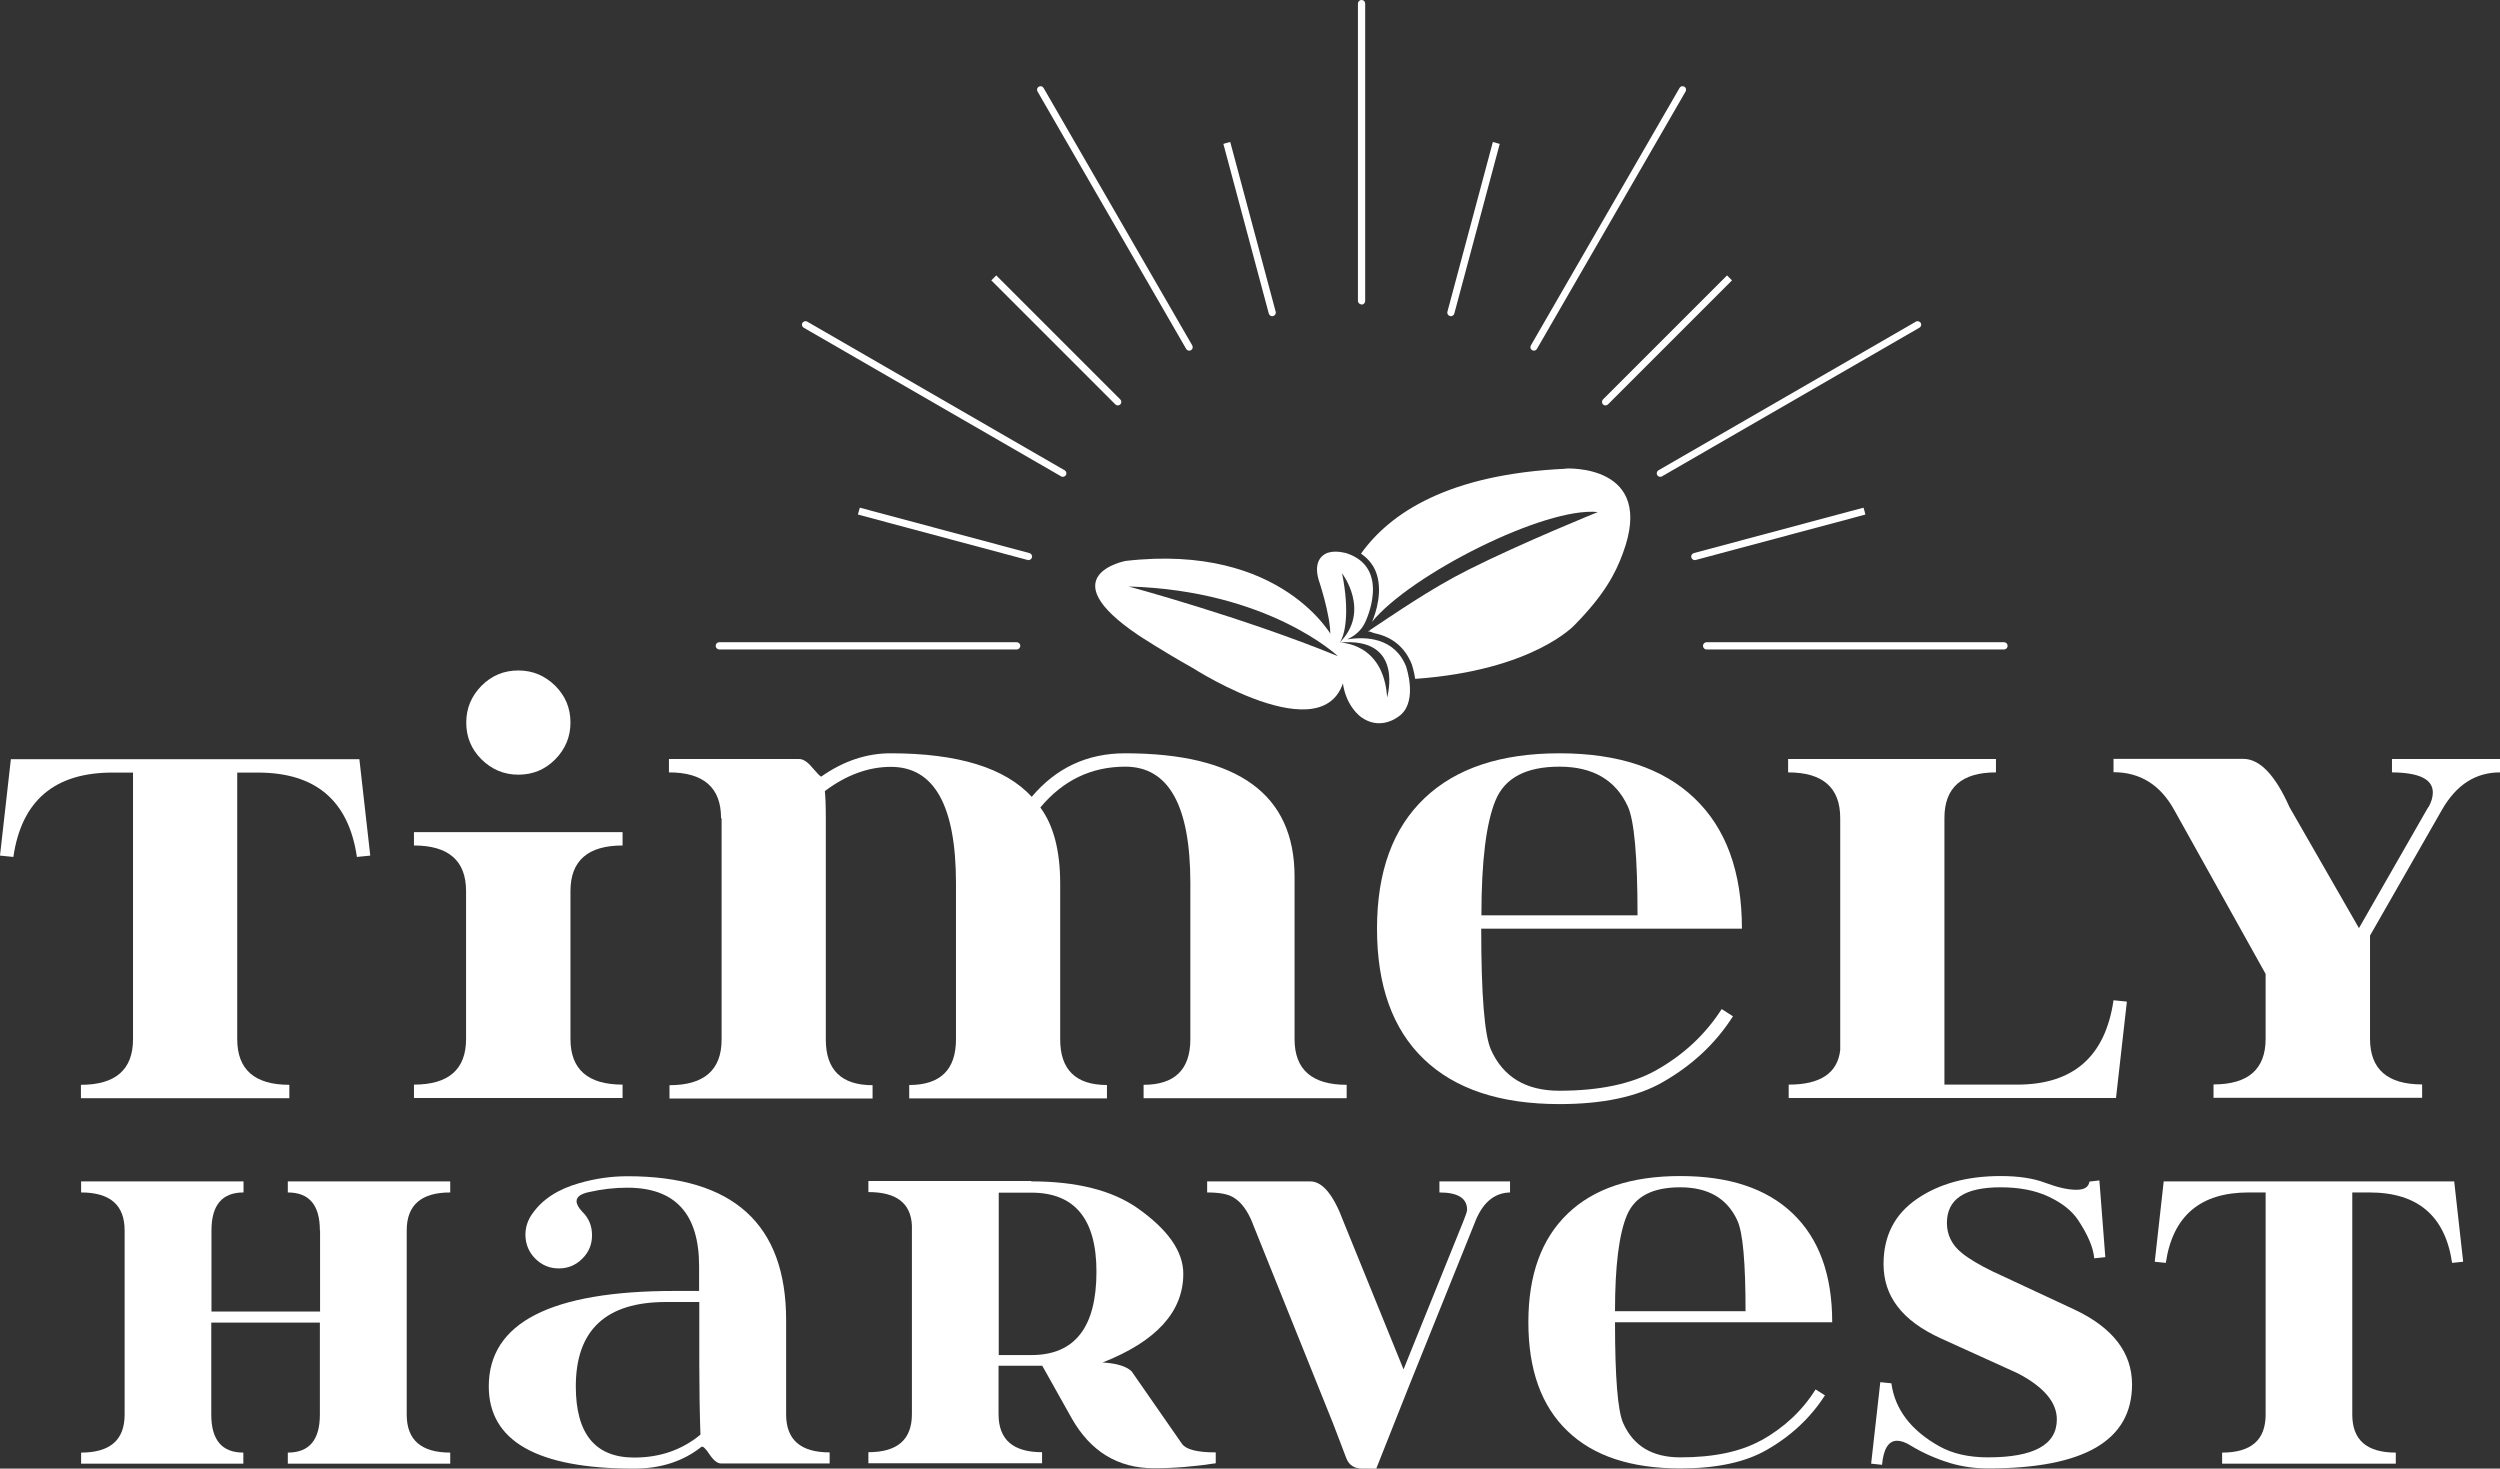 <?xml version="1.0" encoding="UTF-8"?>
<svg id="Layer_2" data-name="Layer 2" xmlns="http://www.w3.org/2000/svg" viewBox="0 0 130.99 76.95">
  <rect x="0" y="0" width="130.99" height="76.95" fill="#333333" stroke="none"/>
  <defs>
    <style>
      .cls-1 {
        fill: #fff;
      }
    </style>
  </defs>
  <g id="Layer_1-2" data-name="Layer 1">
    <g>
      <g>
        <path class="cls-1" d="m18.83,39.78l.57,5.05-.7.07c-.43-2.95-2.16-4.42-5.19-4.42h-1.08v13.97c0,1.59.91,2.39,2.73,2.39v.7H4.24v-.7c1.82,0,2.73-.8,2.73-2.39v-13.97h-1.08c-3.03,0-4.76,1.47-5.19,4.42l-.7-.07.57-5.05h18.27Z"/>
        <path class="cls-1" d="m32.62,43.6v.7c-1.82,0-2.73.8-2.73,2.39v7.75c0,1.59.91,2.39,2.73,2.39v.7h-10.93v-.7c1.82,0,2.73-.8,2.73-2.39v-7.75c0-1.59-.91-2.39-2.73-2.39v-.7h10.93Zm-7.39-7.67c.54-.54,1.18-.8,1.93-.8s1.39.27,1.93.8c.54.54.8,1.18.8,1.93s-.27,1.39-.8,1.93c-.54.54-1.18.8-1.93.8s-1.39-.27-1.93-.8c-.54-.54-.8-1.18-.8-1.93s.27-1.39.8-1.93Z"/>
        <path class="cls-1" d="m37.78,42.86c0-1.59-.91-2.39-2.73-2.39v-.7h6.83c.2,0,.44.15.69.46.26.3.41.46.46.46,1.17-.82,2.38-1.22,3.63-1.22,3.54,0,6,.76,7.4,2.28,1.28-1.52,2.91-2.28,4.89-2.28,5.92,0,8.88,2.15,8.88,6.46v8.52c0,1.59.91,2.39,2.73,2.39v.7h-10.64v-.7c1.63,0,2.45-.8,2.45-2.39v-8.18c0-4.07-1.14-6.1-3.41-6.1-1.77,0-3.26.71-4.45,2.14.69.93,1.04,2.26,1.04,3.98v8.17c0,1.59.82,2.39,2.45,2.39v.7h-10.36v-.7c1.63,0,2.45-.8,2.45-2.39v-8.18c0-4.07-1.14-6.1-3.41-6.1-1.17,0-2.33.42-3.46,1.27.03.28.05.76.05,1.44v11.58c0,1.59.82,2.39,2.45,2.39v.7h-10.64v-.7c1.82,0,2.73-.8,2.73-2.39v-11.58Z"/>
        <path class="cls-1" d="m86.77,56.08c1.44-.81,2.59-1.88,3.44-3.21l.59.38c-.9,1.41-2.12,2.56-3.68,3.45-1.34.77-3.15,1.15-5.41,1.15-3.09,0-5.46-.78-7.1-2.35-1.64-1.57-2.46-3.85-2.46-6.84s.83-5.26,2.49-6.84c1.65-1.57,4-2.35,7.07-2.35s5.42.78,7.07,2.35c1.66,1.58,2.49,3.86,2.49,6.84h-13.66c0,3.46.17,5.58.51,6.34.64,1.43,1.83,2.15,3.58,2.15,2.11,0,3.8-.36,5.07-1.07Zm-.97-8.12c0-3.07-.17-4.97-.51-5.71-.64-1.39-1.84-2.08-3.58-2.08s-2.85.58-3.34,1.74c-.5,1.19-.75,3.21-.75,6.05h8.19Z"/>
        <path class="cls-1" d="m105.69,56.83c2.94,0,4.62-1.47,5.05-4.42l.7.07-.57,5.05h-17.15v-.7c1.66,0,2.56-.6,2.7-1.81v-12.16c0-1.59-.91-2.39-2.73-2.39v-.7h10.89v.7c-1.8,0-2.7.8-2.7,2.39v13.97h3.81Z"/>
        <path class="cls-1" d="m127.24,42.3c.15-.27.23-.52.23-.78,0-.69-.71-1.04-2.14-1.05v-.7h5.66v.7c-1.28,0-2.29.65-3.04,1.96l-3.77,6.59v5.41c0,1.59.91,2.39,2.73,2.39v.7h-10.93v-.7c1.82,0,2.73-.8,2.73-2.39v-3.4l-4.8-8.61c-.73-1.31-1.79-1.96-3.17-1.96v-.7h6.79c.87,0,1.68.84,2.43,2.53l3.64,6.34,3.63-6.34Z"/>
        <path class="cls-1" d="m16.76,64.47c0-1.33-.56-1.99-1.68-1.99v-.58h8.51v.58c-1.52,0-2.28.66-2.28,1.99v9.65c0,1.33.76,1.99,2.28,1.99v.58h-8.51v-.58c1.12,0,1.68-.66,1.68-1.99v-4.82h-5.69v4.82c0,1.33.56,1.99,1.68,1.99v.58H4.25v-.58c1.52,0,2.28-.66,2.28-1.99v-9.65c0-1.33-.76-1.99-2.28-1.99v-.58h8.51v.58c-1.12,0-1.68.66-1.68,1.99v4.25h5.69v-4.25Z"/>
        <path class="cls-1" d="m27.91,63.57c.53-.75,1.35-1.27,2.45-1.58.83-.24,1.67-.36,2.52-.36,5.54,0,8.31,2.51,8.31,7.54v4.94c0,1.33.76,1.99,2.28,1.99v.58h-5.69c-.19,0-.39-.16-.6-.47-.21-.32-.35-.45-.43-.4-.96.76-2.13,1.14-3.53,1.14-5.07,0-7.61-1.44-7.61-4.31,0-3.33,3.25-5,9.74-5h1.28v-1.3c0-2.74-1.25-4.11-3.76-4.11-.68,0-1.35.08-2.01.23-.43.09-.65.25-.65.48,0,.15.1.34.3.55.34.33.51.74.51,1.23s-.17.89-.51,1.23c-.34.34-.75.51-1.23.51s-.89-.17-1.23-.51c-.34-.34-.51-.75-.52-1.24,0-.41.12-.78.37-1.13Zm6.98,4.65c-3.14,0-4.72,1.47-4.72,4.42,0,2.49,1.02,3.73,3.06,3.73,1.35,0,2.5-.4,3.47-1.2-.04-1.18-.06-2.41-.06-3.7v-3.25h-1.75Z"/>
        <path class="cls-1" d="m54.04,61.9c2.38,0,4.23.47,5.56,1.4,1.6,1.13,2.4,2.27,2.4,3.44,0,1.99-1.41,3.54-4.23,4.65.72.04,1.23.19,1.52.46l2.64,3.8c.21.3.8.45,1.77.45v.57c-1.1.17-2.18.26-3.24.26-1.89,0-3.33-.88-4.32-2.64l-1.53-2.73h-2.29v2.54c0,1.33.76,1.99,2.28,1.99v.58h-9.1v-.58c1.52,0,2.28-.66,2.28-1.99v-9.9c-.06-1.16-.81-1.74-2.28-1.74v-.58h8.53Zm-1.71,9.1h1.71c2.28,0,3.41-1.46,3.41-4.37,0-2.76-1.14-4.14-3.41-4.14h-1.71v8.52Z"/>
        <path class="cls-1" d="m65.64,64.11c-.27-.68-.61-1.14-1.03-1.38-.28-.17-.74-.25-1.36-.25v-.58h5.4c.64,0,1.22.7,1.74,2.1l3.15,7.75,3.13-7.75c.13-.32.2-.53.2-.61,0-.61-.48-.91-1.45-.91v-.58h3.7v.58c-.85.02-1.47.56-1.87,1.64l-3.39,8.42-1.75,4.41h-.72c-.42,0-.71-.18-.85-.55l-.69-1.81-4.21-10.47Z"/>
        <path class="cls-1" d="m92.27,75.48c1.2-.67,2.16-1.56,2.86-2.68l.49.31c-.75,1.17-1.77,2.13-3.07,2.87-1.12.64-2.62.96-4.51.96-2.58,0-4.55-.65-5.91-1.96-1.37-1.31-2.05-3.21-2.05-5.7s.69-4.38,2.07-5.7c1.37-1.31,3.33-1.96,5.89-1.96s4.52.65,5.89,1.96c1.38,1.32,2.07,3.21,2.07,5.7h-11.38c0,2.88.14,4.65.43,5.29.53,1.19,1.52,1.79,2.99,1.79,1.76,0,3.17-.3,4.23-.89Zm-.81-6.77c0-2.56-.14-4.14-.43-4.76-.53-1.16-1.53-1.74-2.99-1.74s-2.37.48-2.79,1.45c-.42.99-.63,2.67-.63,5.04h6.83Z"/>
        <path class="cls-1" d="m110,61.86l.31,4.01-.58.06c-.05-.57-.34-1.24-.85-2.01-.33-.49-.84-.89-1.54-1.22-.7-.33-1.54-.49-2.52-.49-1.88,0-2.81.62-2.81,1.87,0,.62.26,1.15.78,1.57.38.31.92.63,1.62.97l4.27,1.99c2.02.95,3.03,2.26,3.03,3.93,0,2.94-2.51,4.4-7.54,4.4-.69,0-1.35-.09-1.99-.28-.75-.23-1.45-.54-2.07-.92-.27-.17-.51-.25-.71-.25-.45,0-.71.42-.79,1.26l-.57-.06.48-4.27.58.06c.19,1.38,1.04,2.48,2.53,3.31.69.38,1.53.57,2.53.57,2.41,0,3.61-.66,3.61-1.99,0-.9-.69-1.71-2.06-2.42l-4.01-1.82c-1.03-.47-1.79-1.03-2.28-1.68-.49-.64-.73-1.38-.73-2.22,0-1.47.58-2.61,1.75-3.41,1.16-.8,2.63-1.2,4.39-1.2.94,0,1.72.12,2.35.36.64.24,1.18.36,1.61.36s.64-.14.69-.43l.52-.06Z"/>
        <path class="cls-1" d="m128.59,61.9l.47,4.21-.58.06c-.36-2.46-1.8-3.69-4.33-3.69h-.9v11.64c0,1.33.76,1.99,2.28,1.99v.58h-9.1v-.58c1.52,0,2.28-.66,2.28-1.99v-11.64h-.9c-2.52,0-3.97,1.23-4.33,3.69l-.58-.06.47-4.21h15.22Z"/>
      </g>
      <g>
        <path class="cls-1" d="m70.53,34.97s-.39-.89-.67-1.52c0,0-2.61-5.01-10.88-4.06,0,0-4.01.75.68,3.9,0,0,1.21.8,2.85,1.72,0,0,7.61,4.89,8.02-.04Zm-11.39-4.24c7.33.21,10.96,3.65,10.96,3.65-4.99-2.04-10.96-3.65-10.96-3.65Z"/>
        <path class="cls-1" d="m73.69,34.96c-.6-1.55-2.1-1.62-3.1-1.46.36-.17.74-.44.95-.92,0,0,1.37-2.81-.98-3.59,0,0-.54-.17-.98-.03-.44.15-.78.63-.43,1.6,0,0,.81,2.47.47,3.17.62.17.71,1.69.71,1.69.05,1.54,1.01,2.17,1.01,2.17.87.61,1.71.17,2.07-.15.86-.78.27-2.49.27-2.49Zm-1.01,1.58c-.19-2.9-2.49-2.87-2.49-2.87.3-.4.53-1.64.13-3.63,0,0,1.52,1.98-.13,3.63,3.42-.32,2.49,2.87,2.49,2.87Z"/>
        <path class="cls-1" d="m82.04,24.56c-6.16.28-9.22,2.33-10.73,4.45.34.23.6.53.76.9.43,1.02,0,2.26-.18,2.67,2-2.46,9.05-6.04,11.83-5.75,0,0-3.95,1.6-6.76,3.01-2,1-3.96,2.37-5.16,3.16-.05.1-.05,0-.12.08.16.01.22.08.39.11.91.2,1.57.76,1.91,1.64.01.04.11.34.17.74,6.2-.44,8.36-2.83,8.36-2.83,1.55-1.58,2.12-2.67,2.51-3.72,1.79-4.75-2.99-4.47-2.99-4.47Z"/>
      </g>
      <g>
        <g>
          <g>
            <path class="cls-1" d="m71.34,15.95c-.1,0-.19-.08-.19-.19V.19c0-.1.08-.19.19-.19s.19.08.19.19v15.58c0,.1-.08.19-.19.19Z"/>
            <path class="cls-1" d="m53.46,33.84c0,.1-.08.19-.19.19h-15.58c-.1,0-.19-.08-.19-.19s.08-.19.19-.19h15.58c.1,0,.19.08.19.19Z"/>
            <path class="cls-1" d="m89.23,33.84c0,.1.08.19.19.19h15.58c.1,0,.19-.08.19-.19s-.08-.19-.19-.19h-15.58c-.1,0-.19.08-.19.19Z"/>
          </g>
          <g>
            <path class="cls-1" d="m62.4,18.35c-.09.05-.2.02-.25-.07l-7.79-13.49c-.05-.09-.02-.2.07-.25s.2-.02.25.07l7.79,13.49c.05.09.02.2-.07.25Z"/>
            <path class="cls-1" d="m86.83,24.89c.05.09.17.12.25.07l13.49-7.79c.09-.05.12-.17.07-.25s-.17-.12-.25-.07l-13.49,7.79c-.09.05-.12.17-.07.25Z"/>
          </g>
          <g>
            <path class="cls-1" d="m55.85,24.89c-.05.09-.17.12-.25.07l-13.49-7.79c-.09-.05-.12-.17-.07-.25s.17-.12.25-.07l13.49,7.79c.09.05.12.17.07.25Z"/>
            <path class="cls-1" d="m80.28,18.35c.09.05.2.02.25-.07l7.79-13.49c.05-.09.02-.2-.07-.25s-.2-.02-.25.07l-7.79,13.49c-.05.09-.02.2.07.25Z"/>
          </g>
        </g>
        <g>
          <path class="cls-1" d="m66.71,16.56c.1-.03.16-.13.13-.23l-2.38-8.89c-.12.03-.24.06-.36.1l2.38,8.89c.03.1.13.16.23.13Z"/>
          <path class="cls-1" d="m88.62,29.21c.03.1.13.16.23.13l8.89-2.38c-.03-.12-.06-.24-.1-.36l-8.89,2.38c-.1.03-.16.13-.13.23Z"/>
          <path class="cls-1" d="m58.7,21.19c.07-.07.07-.19,0-.26l-6.5-6.5c-.09.09-.18.18-.26.26l6.5,6.5c.07.07.19.07.26,0Z"/>
          <path class="cls-1" d="m83.99,21.19c.07.07.19.07.26,0l6.5-6.5c-.09-.09-.18-.18-.26-.26l-6.5,6.5c-.07.07-.07.19,0,.26Z"/>
          <path class="cls-1" d="m54.07,29.21c.03-.1-.03-.2-.13-.23l-8.89-2.38c-.03.12-.07.24-.1.36l8.89,2.38c.1.03.2-.03.23-.13Z"/>
          <path class="cls-1" d="m75.97,16.56c.1.03.2-.03.23-.13l2.38-8.89c-.12-.03-.24-.07-.36-.1l-2.38,8.89c-.03.1.03.2.13.23Z"/>
        </g>
      </g>
    </g>
  </g>
</svg>